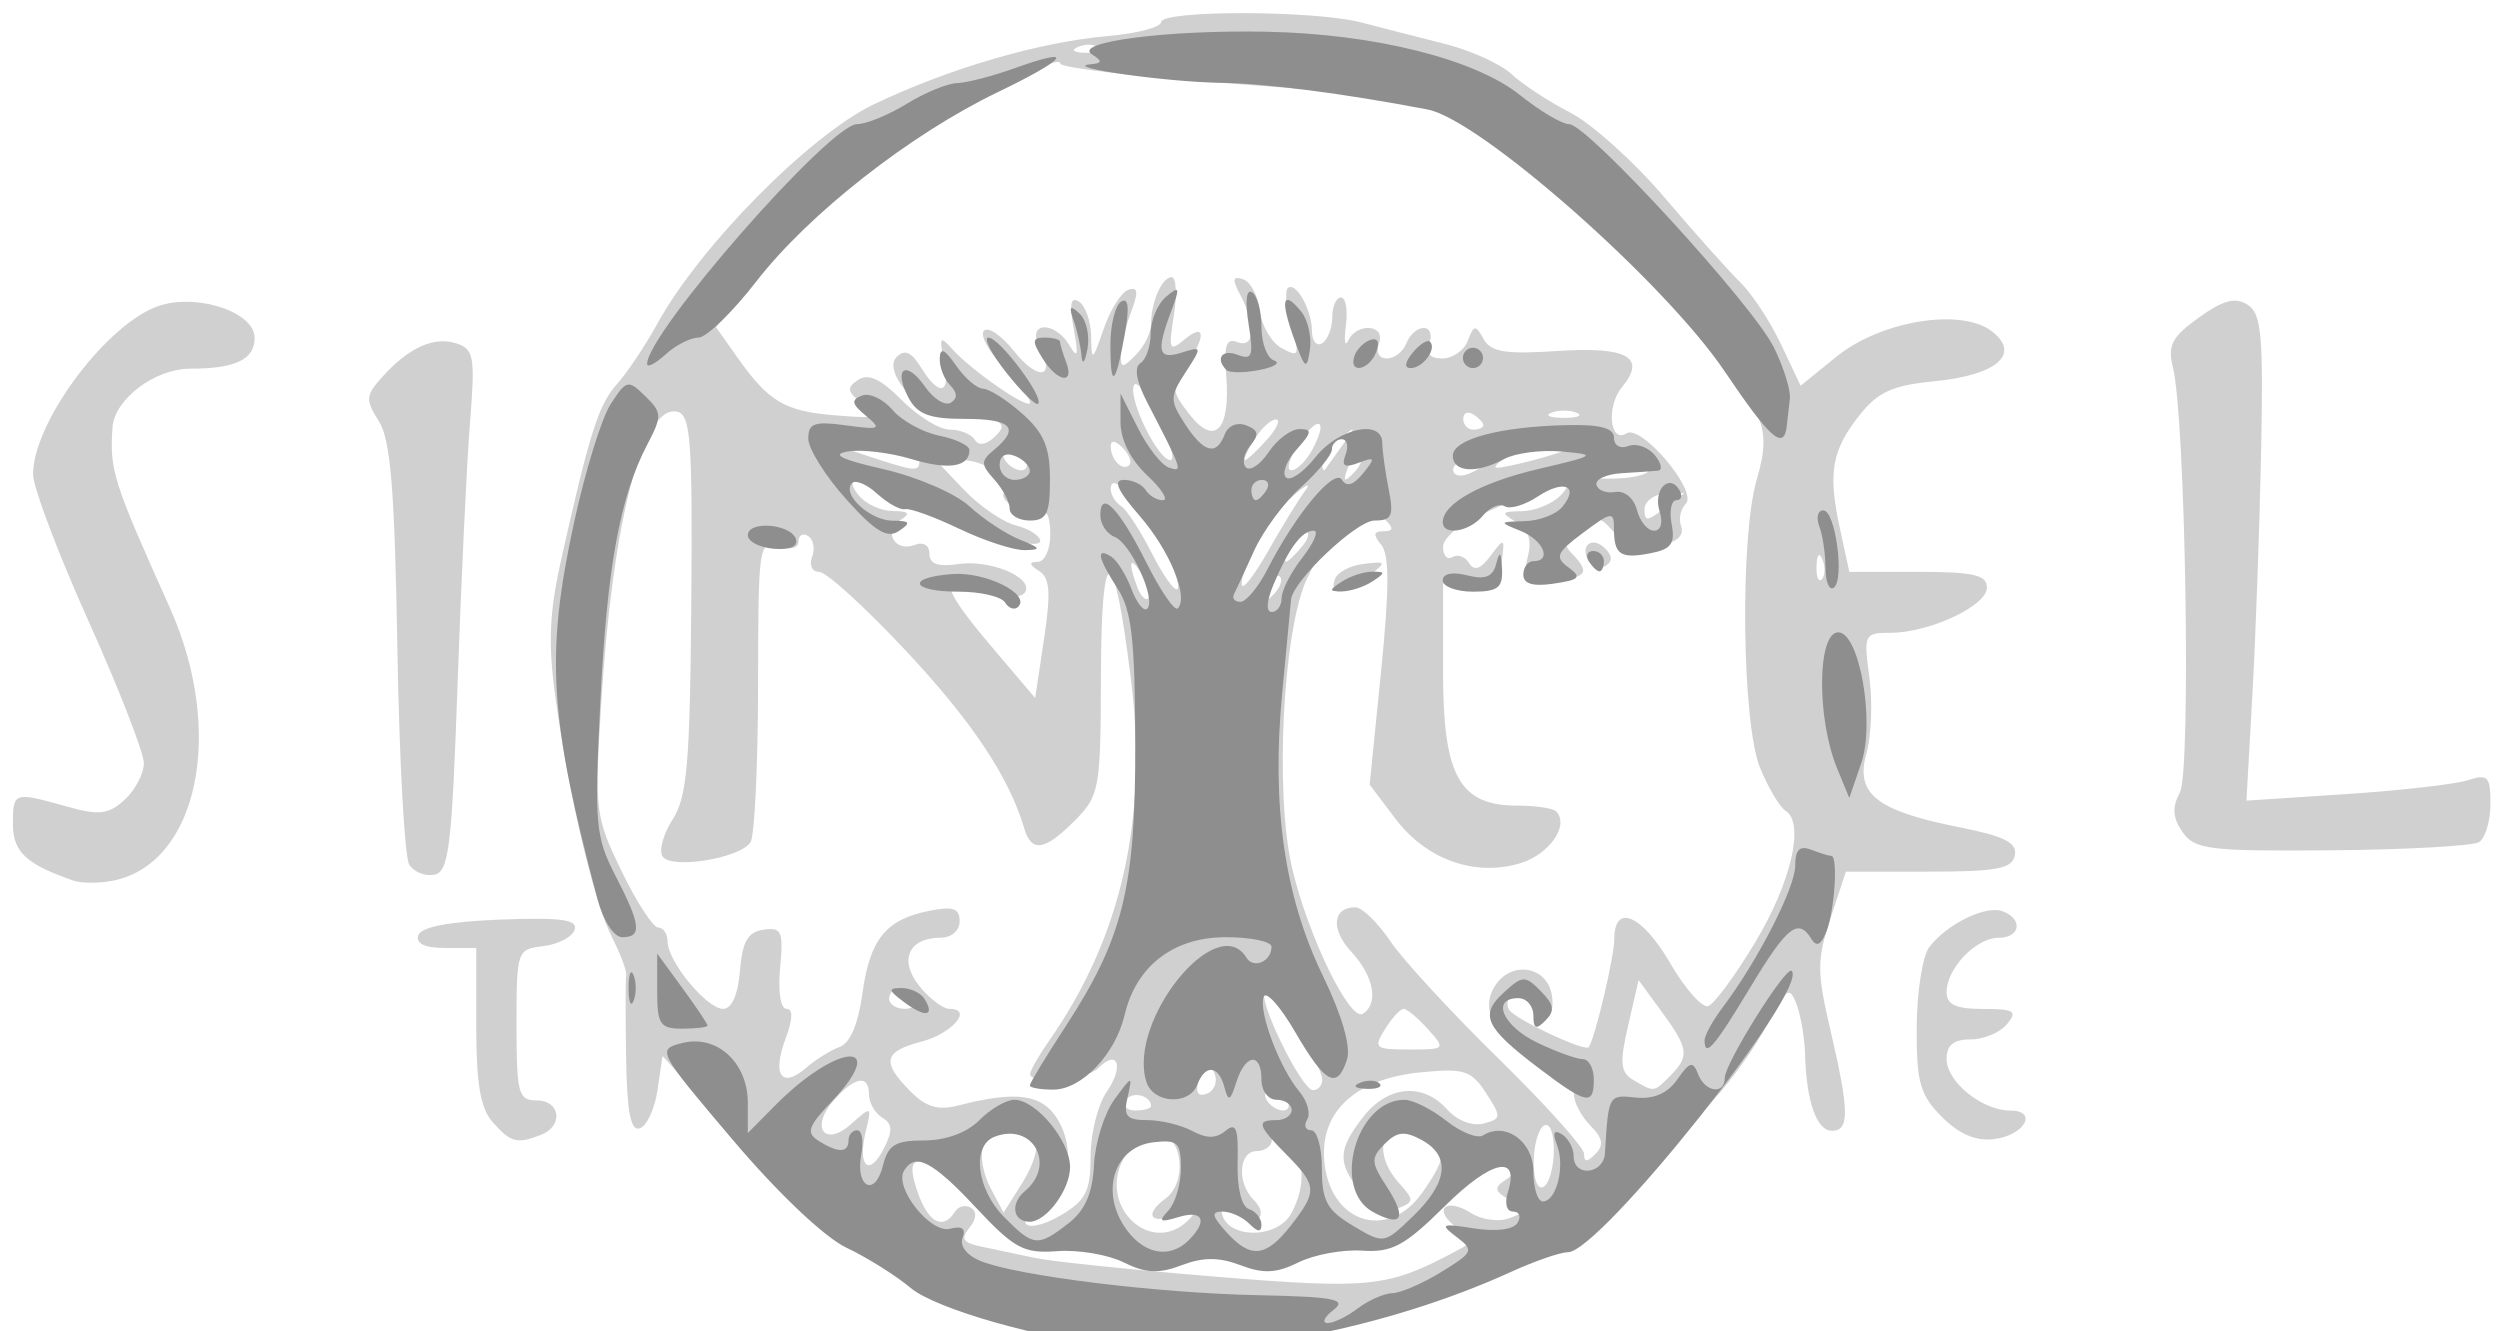 <svg height="131" viewBox="0 0 246 131" width="246" xmlns="http://www.w3.org/2000/svg"><g transform="matrix(.991 0 0 1 1.275 1.275)"><path d="m103.5 129.99c-1.65-.476-5.156-1.408-7.79-2.071-2.635-.663-6.409-2.491-8.387-4.064s-4.149-2.859-4.823-2.859c-.674 0-3.381-2.362-6.016-5.25s-6.409-7.019-8.387-9.182l-3.597-3.932-.5 3.352c-.275 1.844-1.062 3.538-1.75 3.765-.917.303-1.282-1.54-1.368-6.92-.065-4.033-.061-7.684.01-8.114.071-.429-.555-2.102-1.39-3.716-1.806-3.493-4.269-13.793-5.621-23.503-.77-5.534-.641-8.465.617-14 2.8-12.319 3.654-14.958 5.5-17.001.994-1.1 2.778-3.749 3.965-5.887 4.262-7.679 15.129-18.59 21.538-21.626 7.473-3.539 16.394-6.116 23.25-6.714 2.888-.252 5.25-.867 5.25-1.366 0-1.196 15.258-1.17 19.884.034 1.989.518 5.722 1.467 8.296 2.11 2.574.643 5.548 1.978 6.609 2.967 1.061.989 3.686 2.694 5.832 3.789 2.147 1.095 6.356 4.849 9.354 8.342s6.395 7.263 7.549 8.378c1.154 1.115 2.97 3.857 4.037 6.094l1.939 4.066 3.575-2.87c4.379-3.516 12.325-4.811 15.388-2.509 2.968 2.231.545 4.34-5.672 4.938-4.16.4-5.617 1.054-7.44 3.34-2.771 3.475-3.152 5.663-1.945 11.164l.932 4.25h6.832c5.506 0 6.832.301 6.832 1.551 0 1.8-5.718 4.449-9.604 4.449-2.576 0-2.647.151-2.068 4.38.33 2.409.199 5.781-.292 7.494-1.138 3.967.982 5.636 9.22 7.256 4.484.882 5.763 1.522 5.52 2.759-.261 1.325-1.778 1.611-8.55 1.611h-8.233l-1.523 4.587c-1.361 4.1-1.362 5.269-.011 11 1.882 7.985 1.913 9.913.158 9.913-1.521 0-2.544-2.869-2.673-7.5-.046-1.65-.435-3.9-.865-5-.694-1.778-1.014-1.556-2.875 2-1.152 2.2-3.581 5.575-5.399 7.5s-4.97 5.574-7.005 8.108c-2.035 2.535-5.186 5.162-7 5.839s-4.424 1.813-5.799 2.526-4.075 1.62-6 2.017c-1.925.397-4.85 1.313-6.5 2.038s-4.8 1.619-7 1.989c-6.59 1.108-22.785 1.405-26 .477zm39.833-8.181c1.776-.941 1.776-1.012.002-2.31-2.394-1.751-1.117-3.008 1.436-1.414 1.094.683 2.799.906 3.847.502 1.837-.707 1.837-.751.013-1.775-1.512-.848-1.607-1.219-.5-1.933 1.148-.74 1.133-1.036-.093-1.824-1.099-.706-2.499.187-5.619 3.586-3.799 4.138-4.51 4.501-8.275 4.229-2.287-.165-4.658.241-5.331.914-1.47 1.47-6.249 1.583-8.817.209-1.252-.67-2.079-.67-2.493 0-.848 1.372-6.152 1.264-8.817-.18-1.201-.651-3.759-1.081-5.684-.956-2.943.191-4.248-.494-8.199-4.303-4.823-4.65-6.566-4.701-4.832-.142 1.02 2.683 2.459 3.32 3.542 1.568.345-.559 1.069-.744 1.608-.411.62.383.562 1.108-.157 1.975-.899 1.083-.647 1.47 1.201 1.85 1.286.264 3.688.767 5.338 1.116s9.75 1.18 18 1.846c15.357 1.239 17.017 1.062 23.833-2.548zm-36.333-9.305c0-2.234.721-5.091 1.602-6.349 1.736-2.479 1.11-4.27-.819-2.341-1.199 1.199-6.783 1.683-6.783.588 0-.328.842-1.79 1.872-3.25 7.2-10.21 9.848-21.811 8.132-35.621-1.702-13.698-2.939-13.835-2.974-.329-.029 11.188-.143 11.817-2.576 14.25-2.991 2.991-4.322 3.201-5.038.795-1.508-5.066-5.185-10.536-11.764-17.5-4.027-4.263-7.894-7.75-8.594-7.75-.708 0-1.023-.651-.709-1.468.31-.807.133-1.734-.393-2.059s-.956-.084-.956.535c0 .671-.808.87-2 .492-1.936-.614-2.001-.176-2.015 13.683-.008 7.875-.346 14.815-.75 15.423-1.066 1.604-7.934 2.689-8.743 1.381-.365-.591.096-2.235 1.025-3.652 1.417-2.163 1.713-5.573 1.836-21.183.129-16.232-.054-18.645-1.433-18.919-3.377-.671-6.373 10.712-7.493 28.472-.684 10.857-.622 11.377 2.007 16.75 1.492 3.05 3.13 5.545 3.639 5.545s.926.614.926 1.365c0 1.951 3.891 6.635 5.512 6.635.858 0 1.483-1.397 1.677-3.75.238-2.88.782-3.817 2.341-4.041 1.805-.258 1.988.158 1.645 3.75-.222 2.328.046 4.041.633 4.041.668 0 .634 1.017-.1 2.962-1.346 3.565-.376 4.922 2.036 2.851.966-.83 2.477-1.762 3.358-2.072 1.013-.357 1.836-2.272 2.239-5.213.735-5.361 2.308-7.307 6.601-8.166 2.407-.481 3.058-.266 3.058 1.013 0 .923-.811 1.625-1.878 1.625-3.191 0-4.181 2.213-2.125 4.75 1.003 1.238 2.351 2.25 2.997 2.25 2.384 0 .266 2.435-2.812 3.233-3.725.965-3.955 1.995-1.084 4.865 1.565 1.565 2.772 1.924 4.75 1.415 5.896-1.518 8.489-1.115 10.003 1.556 1.828 3.226.799 7.948-1.885 8.65-1.069.279-1.692.914-1.386 1.41.307.496 1.877.123 3.489-.829 2.476-1.463 2.931-2.362 2.931-5.793zm10.128 5.829c1.249-1.514 1.163-1.552-.963-.419-2.852 1.52-4.205.564-1.746-1.234 2.187-1.599 1.774-6.032-.605-6.485-.936-.178-2.398.764-3.284 2.117-3.288 5.019 2.824 10.596 6.599 6.02zm9.837-.271c1.47-2.748 1.282-5.616-.465-7.066-1.036-.86-1.5-.898-1.5-.122 0 .617-.675 1.122-1.5 1.122-1.786 0-1.992 3.108-.317 4.783 1.668 1.668.189 2.771-1.659 1.237-.838-.696-1.524-.835-1.524-.309 0 2.882 5.464 3.16 6.965.355zm12.967-1.97c2.525-3.546 2.59-4.757.318-5.925-3.894-2.003-5.744 1.522-2.614 4.98 1.519 1.678 1.508 1.857-.156 2.495-1.222.469-2.378-.037-3.636-1.59-2.36-2.914-2.321-4.181.228-7.421 2.437-3.099 5.917-3.409 8.329-.743.996 1.1 2.506 1.684 3.609 1.395 1.79-.468 1.804-.638.257-3.001-1.465-2.236-2.161-2.455-6.487-2.039-6.369.612-9.91 3.764-9.589 8.535.418 6.206 6.264 8.195 9.74 3.313zm-38.413-5.064c-.981-1.587-4.509-1.222-5.184.536-.331.862-.009 2.674.714 4.026l1.315 2.458 1.896-2.994c1.043-1.647 1.609-3.458 1.258-4.026zm51.481.851c0-1.745-.418-2.741-1-2.382-.55.34-1 1.968-1 3.618 0 1.745.418 2.741 1 2.382.55-.34 1-1.968 1-3.618zm-66.686-3.182c-.723-.44-1.314-1.452-1.314-2.25 0-2.006-1.362-1.813-3.443.487-2.45 2.707-.993 4.755 1.692 2.378 2.014-1.783 2.039-1.769 1.419.786-.831 3.424.343 4.491 1.807 1.643.901-1.753.866-2.419-.161-3.044zm70.322.793c-.9-.9-1.636-2.267-1.636-3.039s-1.239-2.043-2.752-2.826c-4.735-2.449-6.587-5.126-5.26-7.606 1.524-2.848 5.392-2.366 5.832.728.362 2.551-1.292 3.066-2.205.687-.33-.86-1.06-1.279-1.623-.931s-.76 1.058-.439 1.579c.575.931 7.597 4.192 7.921 3.679.658-1.042 2.527-8.903 2.527-10.629 0-3.589 2.762-2.397 5.578 2.409 1.464 2.499 3.152 4.38 3.751 4.181.598-.199 2.703-3.031 4.676-6.293 3.584-5.924 4.928-11.736 2.991-12.933-.564-.349-1.694-2.233-2.511-4.188-1.818-4.351-2.029-22.762-.326-28.446.854-2.849.868-4.509.053-6.296-1.687-3.702-9.771-13.758-13.318-16.567-1.736-1.375-5.689-4.564-8.784-7.086-9.464-7.713-8.011-7.298-31.86-9.089-8.387-.63-15.25-1.458-15.25-1.839 0-1.124-10.011 3.981-16.505 8.417-6.133 4.19-10.81 8.591-15.208 14.313l-2.472 3.216 2.046 2.873c3.175 4.459 4.758 5.395 9.796 5.792 4.278.337 4.514.244 2.76-1.095-1.596-1.218-1.68-1.619-.501-2.394 1.016-.668 2.238-.108 4.327 1.981 1.601 1.601 3.75 2.911 4.775 2.911s2.139.446 2.476.99c.385.623 1.108.531 1.952-.25 1.107-1.024.985-1.374-.698-2.011-1.121-.424-2.79-.533-3.71-.241-2.29.727-6.838-4.088-5.307-5.619.806-.806 1.462-.532 2.427 1.013 1.846 2.957 2.991 2.641 2.292-.632-.502-2.351-.394-2.532.742-1.25 1.922 2.168 7.807 6.19 7.807 5.335 0-.399-1.205-1.983-2.677-3.519s-2.332-3.136-1.91-3.555c.422-.418 1.765.489 2.985 2.015 2.378 2.976 4.187 2.685 2.532-.407-1.338-2.501 1.531-2.614 3.003-.119.789 1.337.882.945.394-1.655-.459-2.448-.314-3.205.517-2.691.636.393 1.181 1.925 1.212 3.405.053 2.543.122 2.502 1.25-.734.656-1.884 1.76-3.61 2.451-3.836.962-.314 1.021.212.25 2.24-.554 1.458-1.008 3.329-1.008 4.157 0 1.339.167 1.34 1.5.006.825-.825 1.5-2.17 1.5-2.99 0-2.177 1.088-4.653 2.044-4.653.457 0 .559 1.688.227 3.75-.549 3.413-.454 3.627 1.063 2.378 2.1-1.73 2.156-.272.102 2.661-1.44 2.056-1.409 2.43.386 4.712 2.513 3.194 4.092 1.537 3.648-3.828-.246-2.98-.002-3.707 1.107-3.281 1.714.658 1.88-1.67.326-4.573-.866-1.618-.813-1.957.25-1.607.741.244 1.49 1.646 1.664 3.116s1.155 3.122 2.179 3.67c1.708.914 1.787.732.951-2.184-.502-1.75-.671-3.423-.375-3.719.768-.768 2.395 2.073 2.413 4.214.008.995.465 1.531 1.015 1.191s1-1.492 1-2.559.388-1.941.861-1.941.697 1.238.495 2.75-.101 2.188.222 1.5c.859-1.825 3.765-1.588 3.06.25-.338.881-.013 1.5.786 1.5.749 0 1.621-.675 1.937-1.5.317-.825 1.088-1.5 1.714-1.5.626 0 .879.675.563 1.5-.385 1.002.042 1.5 1.286 1.5 1.024 0 2.165-.787 2.536-1.75.606-1.572.766-1.587 1.57-.155.717 1.277 2.177 1.51 7.324 1.17 6.932-.458 8.886.622 6.42 3.548-1.583 1.879-1.226 5.584.438 4.556 1.481-.915 7.116 5.703 5.896 6.923-.524.524-.736 1.515-.472 2.202.836 2.18-4.905 2.677-6.696.58-1.356-1.588-1.806-1.646-3.446-.446-1.464 1.071-1.619 1.647-.69 2.576 1.878 1.878 1.435 2.463-1.87 2.463-2.693 0-2.997-.278-2.494-2.28.39-1.554.013-2.606-1.183-3.303-1.56-.909-1.498-1.026.566-1.053 1.277-.017 2.996-.705 3.821-1.53 1.652-1.652.314-1.998-2.406-.622-.955.483-3.424 1.601-5.486 2.484-2.067.885-3.75 2.313-3.75 3.181 0 .866.419 1.316.931 1.0.512-.316 1.256-.05 1.653.592.506.819 1.148.599 2.148-.734 1.353-1.804 1.409-1.773 1.096.599-.269 2.038-.838 2.465-3.079 2.312l-2.749-.188v8.75c0 10.222 1.632 13.127 7.372 13.127 1.812 0 3.545.251 3.852.558 1.353 1.353-.653 4.236-3.554 5.107-4.509 1.353-9.323-.343-12.392-4.365l-2.569-3.368 1.133-11.128c.831-8.16.837-11.484.022-12.466-.832-1.003-.779-1.338.212-1.338.996 0 1.039-.284.174-1.149-1.706-1.706-5.568 1.189-7.766 5.821-2.382 5.02-3.216 21.081-1.476 28.46 1.567 6.647 5.73 15.147 7.027 14.346 1.601-.989 1.09-3.715-1.14-6.09-2.086-2.22-1.88-4.395.414-4.382.655.004 2.212 1.507 3.461 3.341s6.086 7.034 10.75 11.556c4.664 4.522 8.48 8.733 8.48 9.359 0 .849.288.849 1.136.002.848-.848.721-1.551-.5-2.771zm-25.391-53.743c.226-.688 1.501-1.376 2.833-1.529 2.345-.271 2.36-.231.481 1.25-2.35 1.852-3.874 1.98-3.314.279zm25.224-1.8c-.95-1.538.351-2.53 1.635-1.246.718.718.735 1.278.052 1.7-.56.346-1.319.142-1.687-.454zm-43.469 53.609c0-1.056-1.919-1.499-2.49-.575-.345.559.073 1.016.931 1.016.857 0 1.559-.198 1.559-.441zm13.5-.559c-.34-.55-1.068-1-1.618-1s-.722.45-.382 1 1.068 1 1.618 1 .722-.45.382-1zm-7.17-2.583c-.721-1.878-.999-1.79-1.6.508-.344 1.314-.083 1.764.82 1.417.728-.279 1.079-1.146.78-1.925zm10.67.563c0-1.555-5.069-9.245-5.687-8.627-.751.751 3.653 9.647 4.776 9.647.501 0 .911-.459.911-1.02zm34.571-.409c1.919-1.919 1.817-2.656-.864-6.29l-2.293-3.108-1.035 4.46c-.868 3.742-.781 4.609.543 5.383 2.059 1.205 1.991 1.213 3.649-.445zm-24.071-4.571c-.995-1.1-2.082-2-2.414-2s-1.167.9-1.853 2c-1.164 1.863-.999 2 2.414 2 3.6 0 3.632-.035 1.853-2zm-51-3c-.34-.55-1.042-1-1.559-1s-.941.45-.941 1 .702 1 1.559 1 1.281-.45.941-1zm12.38-42.095c-.998-.632-1.034-.878-.13-.889.688-.008 1.25-1.215 1.25-2.682s-.284-2.382-.631-2.035c-.347.347-1.511.161-2.586-.414-1.075-.575-1.694-1.306-1.377-1.623 1.109-1.109-1.673-3.261-4.215-3.261h-2.565l2.797 2.919c1.538 1.605 3.872 3.189 5.187 3.519 1.315.33 2.39 1.02 2.39 1.533 0 1.101-8.813-1.385-10.346-2.917-.58-.58-2.062-1.054-3.295-1.054s-2.519-.45-2.859-1-1.097-1-1.681-1c-.671 0-.604.554.181 1.5.685.825 2.202 1.507 3.372 1.515 1.6.012 1.786.232.749.888-1.752 1.11-.548 3.197 1.41 2.446.87-.334 1.468.021 1.468.87 0 1.012.85 1.309 2.885 1.01 3.184-.467 7.494 1.347 6.607 2.782-.337.545-1.581.525-3.093-.05-5.684-2.161-5.714-1.012-.143 5.495l4.244 4.957.88-5.818c.694-4.586.588-6.003-.5-6.692zm10.242.42c-1.179-2.027-1.464-1.378-.499 1.136.343.894.834 1.414 1.092 1.157s-.009-1.289-.593-2.293zm13.685.149c-.308-.308-.867.247-1.243 1.233-.543 1.425-.428 1.54.56.56.683-.678.991-1.485.683-1.793zm-11.664-3.193c-2.089-4.095-5.143-7.338-5.143-5.462 0 .585.456 1.345 1.014 1.69s1.939 2.44 3.07 4.656 2.28 3.804 2.555 3.529-.399-2.261-1.497-4.414zm14.172-5.276c.633-.827.1-.605-1.184.494-2.521 2.157-5.138 6.606-5.118 8.703.007.715 1.168-.724 2.582-3.196s3.088-5.173 3.721-6zm51.369 6.809c-.319-.798-.556-.561-.604.604-.043 1.054.193 1.645.525 1.312.332-.332.368-1.195.079-1.917zm-51.683-1.312c.718-.865.815-1.5.229-1.5-.558 0-1.274.675-1.591 1.5-.317.825-.42 1.5-.229 1.5s.906-.675 1.591-1.5zm37.863-5.163c.2-.126-.588-.158-1.75-.07-1.162.088-2.113.794-2.113 1.569 0 1.186.277 1.197 1.75.07.963-.737 1.913-1.443 2.113-1.569zm-32.056-3.863c-.308-.308-.867.247-1.243 1.233-.543 1.425-.428 1.54.56.56.683-.678.991-1.485.683-1.793zm12.193.919c0-.216-.675-.393-1.5-.393s-1.5.436-1.5.969.675.71 1.5.393 1.5-.752 1.5-.969zm16.401.446c-.691-1.118-3.538-1.04-5.401.148-1.095.699-.498.921 2.21.824 2.04-.073 3.476-.511 3.191-.972zm-72.401-.732c0-1.271-2.645-2.12-6.332-2.03l-3.168.077 4 1.318c5.074 1.672 5.5 1.721 5.5.635zm10.5-.107c-.34-.55-1.068-1-1.618-1s-.722.45-.382 1 1.068 1 1.618 1 .722-.45.382-1zm9.683-1.217c-.718-.718-1.183-.777-1.183-.15 0 1.335 1.183 2.517 1.85 1.85.284-.284-.016-1.049-.667-1.7zm18.863.131c1.635-3.054.506-3.405-1.433-.446-.912 1.392-1.214 2.531-.671 2.531.543 0 1.49-.939 2.104-2.086zm2.987-.414c1.357-1.85 1.336-1.897-.283-.628-.963.755-1.75 1.842-1.75 2.417s.127.857.283.628c.156-.229.943-1.317 1.75-2.417zm22.467.415c1.663-.655 1.484-.799-1.059-.851-1.682-.035-3.932.619-5 1.452-1.829 1.428-1.768 1.477 1.059.851 1.65-.365 3.9-1.019 5-1.452zm-40.747-3.165c-1.136-2.337-2.247-3.718-2.47-3.068-.497 1.451 2.431 7.318 3.652 7.318.486 0-.046-1.913-1.182-4.25zm10.747 2.25c.995-1.1 1.399-2 .896-2-.503 0-1.476.9-2.163 2s-1.09 2-.896 2 1.168-.9 2.163-2zm21.5-1.441c0-.243-.45-.719-1-1.059s-1-.141-1 .441.45 1.059 1 1.059 1-.198 1-.441zm9.25-1.221c-.688-.277-1.812-.277-2.5 0s-.125.504 1.25.504 1.938-.227 1.25-.504zm-47.521-35.942c-.332-.332-1.195-.368-1.917-.079-.798.319-.561.556.604.604 1.054.043 1.645-.193 1.312-.525zm-60.074 105.78c-1.237-1.367-1.655-3.765-1.655-9.5v-7.671h-3.083c-2.021 0-2.941-.431-2.67-1.25.272-.821 3.077-1.351 8.181-1.544 6.004-.227 7.671-0 7.343 1-.234.712-1.628 1.436-3.098 1.61-2.629.311-2.673.438-2.673 7.75 0 6.767.179 7.434 2 7.434 2.373 0 2.684 2.523.418 3.393-2.387.916-2.962.768-4.763-1.222zm143.86-.561c-2.168-2.168-2.515-3.397-2.487-8.815.018-3.462.58-7.01 1.25-7.882 1.752-2.282 5.638-4.158 7.296-3.522 2.047.786 1.751 2.608-.423 2.608-2.23 0-5.155 3.023-5.155 5.329 0 1.254.904 1.671 3.622 1.671 3.107 0 3.445.214 2.378 1.5-.685.825-2.315 1.5-3.622 1.5-1.688 0-2.378.564-2.378 1.943 0 2.217 3.541 5.057 6.306 5.057 2.831 0 1.424 2.454-1.614 2.815-1.793.213-3.471-.503-5.173-2.205zm-185.52-23.241c-4.681-1.607-6-2.824-6-5.538 0-3.196.066-3.218 5.341-1.753 3.228.896 4.146.791 5.75-.661 1.05-.95 1.909-2.572 1.909-3.604s-2.475-7.328-5.5-13.991-5.5-13.16-5.5-14.438c0-4.93 6.85-14.251 12.059-16.409 3.733-1.546 9.941.324 9.941 2.995 0 2.125-1.908 3.029-6.393 3.029-3.522 0-7.535 3.008-7.722 5.789-.285 4.237.045 5.266 5.686 17.711 5.524 12.187 2.84 25.132-5.571 26.868-1.375.284-3.175.284-4 .001zm33.351-1.563c-.46-.718-.989-10.305-1.177-21.305-.266-15.589-.671-20.515-1.836-22.335-1.351-2.11-1.32-2.527.323-4.343 2.616-2.89 5.131-4.024 7.359-3.317 1.763.56 1.89 1.287 1.365 7.805-.319 3.954-.873 15.508-1.232 25.677-.568 16.097-.867 18.529-2.309 18.805-.911.174-2.033-.27-2.492-.988zm176.08-3.21c-.99-1.414-1.058-2.419-.264-3.903 1.129-2.11.556-36.845-.69-41.809-.547-2.177-.115-3.003 2.566-4.912 2.421-1.724 3.625-2.041 4.841-1.274 1.383.873 1.579 2.968 1.348 14.412-.149 7.365-.537 18.116-.863 23.891l-.593 10.5 9.863-.641c5.425-.353 10.876-.968 12.113-1.367 2.001-.645 2.25-.387 2.25 2.332 0 1.682-.507 3.371-1.126 3.754-.619.383-7.198.747-14.619.809-12.207.102-13.62-.068-14.826-1.792z" fill="#d0d0d0"/><path d="m109.967 131.325c-7.903-.849-18.331-3.786-20.836-5.87-1.465-1.219-4.33-2.998-6.366-3.954-2.187-1.027-6.811-5.373-11.295-10.617-7.486-8.752-7.557-8.888-5.008-9.527 3.427-.86 6.505 1.922 6.505 5.879v2.981l2.729-2.729c6.21-6.21 11.473-6.495 5.538-.301-2.291 2.391-2.493 3.003-1.25 3.789 1.933 1.222 2.982 1.211 2.982-.032 0-.55.388-1 .861-1s.656 1.072.406 2.383c-.617 3.227 1.357 4.249 2.145 1.11.517-2.06 1.23-2.493 4.107-2.493 2.148 0 4.247-.766 5.481-2 1.1-1.1 2.658-2 3.461-2 2.157 0 5.539 4.041 5.539 6.617 0 2.228-2.352 5.383-4.012 5.383-1.671 0-1.953-1.784-.477-3.009 3.148-2.612.786-6.81-3.011-5.353-2.301.883-1.783 5.169.955 7.907 2.912 2.912 3.34 2.953 6.381.614 1.66-1.277 2.394-2.942 2.539-5.758.112-2.179 1.025-5.073 2.029-6.431 1.776-2.403 1.811-2.409 1.304-.22-.432 1.867-.1 2.25 1.952 2.25 1.36 0 3.371.481 4.47 1.069 1.424.762 2.374.757 3.307-.016 1.045-.867 1.286-.242 1.198 3.101-.066 2.524.382 4.351 1.128 4.6.681.227 1.238.915 1.238 1.529 0 .776-.366.75-1.2-.083-.66-.66-1.855-1.2-2.655-1.2-1.155 0-1.082.412.355 2 2.418 2.671 3.945 2.521 6.427-.635 2.64-3.356 2.605-3.924-.427-6.956-2.901-2.901-3.05-3.409-1-3.409.825 0 1.5-.45 1.5-1s-.675-1-1.5-1c-.833 0-1.5-.889-1.5-2 0-2.699-1.594-2.539-2.489.25-.612 1.905-.794 1.982-1.19.5-.573-2.146-1.907-2.27-2.682-.25-.797 2.078-4.381 1.885-5.066-.273-1.897-5.977 7.019-16.933 9.938-12.211.706 1.142 2.49.372 2.49-1.075 0-.518-2.045-.941-4.545-.941-5.189 0-8.9 2.832-10.045 7.664-.916 3.865-4.267 7.336-7.084 7.336-1.279 0-2.326-.186-2.326-.413 0-.227 1.571-2.797 3.49-5.712 5.787-8.788 7.014-13.701 6.98-27.965-.024-10.187-.358-13.091-1.75-15.215-1.965-2.999-2.196-4.108-.658-3.157.584.361 1.496 1.8 2.028 3.198s1.239 2.269 1.573 1.935c.911-.911-1.639-6.447-3.254-7.067-.775-.297-1.408-1.256-1.408-2.131 0-2.586 1.861-.68 4.586 4.698 1.401 2.766 2.797 4.78 3.101 4.476 1.115-1.115-.798-5.702-3.805-9.128-2.2-2.506-2.645-3.518-1.545-3.518.85 0 1.823.45 2.163 1s1.107 1 1.705 1-.104-1.103-1.559-2.452c-1.648-1.527-2.645-3.508-2.644-5.25l.002-2.798 1.748 3.44c.962 1.892 2.345 3.629 3.075 3.859 1.393.439 1.364.354-2.2-6.48-1.06-2.032-1.292-3.408-.643-3.809.558-.345 1.015-1.671 1.015-2.946s.689-2.891 1.532-3.59c1.345-1.117 1.406-.941.5 1.443-1.507 3.963-1.29 4.8 1.053 4.057 2.028-.644 2.038-.591.385 1.933-1.579 2.41-1.583 2.772-.062 5.094 1.863 2.844 3.122 3.168 3.947 1.017.329-.857 1.23-1.23 2.132-.883 1.221.469 1.308.908.395 2.007-.642.774-.83 1.734-.416 2.133s1.433-.287 2.264-1.524c.832-1.238 2.203-2.25 3.046-2.25 1.284 0 1.238.327-.283 2.006-.999 1.103-1.478 2.341-1.065 2.75s1.739-.494 2.948-2.006c2.289-2.864 6.623-3.764 6.623-1.375 0 .756.281 2.781.625 4.5.535 2.675.334 3.125-1.396 3.125-1.797 0-8.13 5.946-8.291 7.785-.035.393-.431 4.54-.881 9.215-1.066 11.071.225 19.983 4.021 27.756 1.911 3.913 2.818 7.003 2.422 8.25-.967 3.047-2.16 2.428-5.15-2.674-1.505-2.568-2.919-4.12-3.142-3.449-.499 1.497 1.61 7.013 3.557 9.305.788.928 1.138 2.165.776 2.75-.361.585-.18 1.063.402 1.063s1.059 1.703 1.059 3.784c0 3.167.503 4.081 3.084 5.606 3.083 1.821 3.085 1.821 6-.971 3.446-3.301 3.725-5.916.799-7.482-1.676-.897-2.437-.813-3.654.405-1.383 1.383-1.364 1.803.197 4.184 2.05 3.129 1.551 4.066-1.34 2.519-4.168-2.231-1.688-11.046 3.108-11.046.845 0 2.718.929 4.162 2.065 1.444 1.136 3.084 1.782 3.644 1.435 2.232-1.38 5.001.595 5.001 3.567 0 1.613.42 2.933.933 2.933 1.35 0 2.229-3.416 1.42-5.523-.477-1.242-.328-1.579.477-1.082.643.398 1.17 1.371 1.17 2.164 0 2.077 2.979 1.781 3.106-.309.35-5.765.345-5.755 3.069-5.474 1.789.185 3.155-.41 4.126-1.795 1.218-1.739 1.546-1.823 2.044-.526.691 1.802 2.656 2.085 2.656.383 0-1.409 6.098-11.073 6.643-10.528 1.775 1.775-19.025 27.69-22.225 27.69-.751 0-3.29.87-5.642 1.933-12.347 5.58-28.059 8.598-38.777 7.447zm23.559-3.848c1.068-.807 2.616-1.484 3.441-1.504s3.014-.959 4.865-2.087c3.186-1.942 3.266-2.126 1.5-3.451-1.684-1.263-1.514-1.344 1.758-.834 2.171.338 3.898.12 4.309-.546.377-.611.179-1.11-.44-1.11-.655 0-.872-.802-.518-1.916 1.202-3.786-1.635-3.163-6.261 1.374-3.993 3.917-5.247 4.586-8.213 4.387-1.925-.129-4.769.389-6.321 1.153-2.182 1.073-3.484 1.137-5.75.282-2.14-.808-3.719-.808-5.859 0-2.266.855-3.568.792-5.75-.282-1.551-.763-4.515-1.26-6.587-1.105-3.338.251-4.259-.238-8.1-4.305-4.339-4.594-5.993-5.434-7.117-3.616-1.024 1.658 2.627 6.224 4.571 5.715 1.185-.31 1.591-.015 1.238.903-.308.804.441 1.744 1.825 2.289 3.715 1.464 17.51 3.143 27.505 3.348 7.602.156 8.876.402 7.5 1.449-.912.693-1.181 1.275-.599 1.292s1.932-.629 3-1.436zm-16.759-6.732c1.905-1.905 1.398-2.995-1.05-2.255-1.836.555-2.02.438-1-.633.688-.722 1.25-2.602 1.25-4.179 0-2.533-.318-2.83-2.732-2.55-3.778.438-5.265 4.646-2.911 8.239 1.806 2.757 4.49 3.33 6.443 1.377zm9.2-63.165c0-.751.933-2.551 2.073-4 1.14-1.449 1.645-2.635 1.122-2.635-1.181 0-2.454 1.681-3.978 5.25-.709 1.66-.786 2.75-.195 2.75.538 0 .979-.614.979-1.365zm-1.377-2.885c2.774-5.386 6.628-9.962 7.374-8.755.454.735 1.149.524 2.091-.635 1.259-1.547 1.21-1.659-.45-1.036-1.403.526-1.718.326-1.281-.813.319-.831.144-1.511-.389-1.511-.533 0-.969.447-.969.992s-1.375 2.217-3.055 3.714c-1.68 1.497-3.781 4.313-4.668 6.258-.887 1.945-1.789 3.873-2.004 4.286-.215.412.074.75.642.75.568 0 1.787-1.462 2.707-3.25zm-.123-7.75c.34-.55.141-1-.441-1s-1.059.45-1.059 1 .198 1 .441 1 .719-.45 1.059-1zm27 56.859c-5.295-3.977-5.87-5.214-3.444-7.409 1.877-1.699 2.115-1.708 3.683-.14 1.309 1.309 1.412 1.94.469 2.883-.943.943-1.207.835-1.207-.493 0-.935-.675-1.7-1.5-1.7-2.741 0-1.55 2.748 1.901 4.386 1.871.888 3.896 1.614 4.5 1.614s1.099.9 1.099 2c0 2.608-.702 2.463-5.5-1.141zm-17.688 1.458c.722-.289 1.584-.253 1.917.079.332.332-.258.569-1.312.525-1.165-.048-1.402-.285-.604-.604zm34.188-4.182c0-.476.815-1.938 1.812-3.25 3.484-4.586 7.188-11.759 7.188-13.92 0-1.576.438-2.011 1.582-1.572.87.334 1.77.607 2 .607.683 0 .339 5.344-.48 7.434-.521 1.329-.986 1.564-1.489.75-1.318-2.133-2.419-1.265-6.114 4.816-3.542 5.831-4.5 6.924-4.5 5.135zm-104-4.829v-3.694l2.5 3.389c1.375 1.864 2.5 3.526 2.5 3.694 0 .168-1.125.306-2.5.306-2.216 0-2.5-.42-2.5-3.694zm24.557 1.113c-1.622-1.186-1.672-1.418-.307-1.418.898 0 1.929.48 2.291 1.067 1.06 1.715.111 1.883-1.984.352zm-27.399-1.418c0-1.375.227-1.938.504-1.25.277.688.277 1.812 0 2.5s-.504.125-.504-1.25zm-3.085-8.75c-4.786-17.817-5.178-23.998-2.343-36.982 1.109-5.077 2.754-10.359 3.657-11.736 1.562-2.383 1.728-2.42 3.433-.768 1.662 1.611 1.677 1.953.208 4.736-2.737 5.184-4.016 12.143-4.678 25.447-.593 11.928-.482 13.187 1.505 16.998 2.527 4.848 2.663 6.055.686 6.055-.841 0-1.887-1.589-2.467-3.75zm123.08-12.884c-2.041-4.927-1.964-13.366.121-13.366 2.104 0 3.672 8.857 2.28 12.877l-1.185 3.424zm-82.61-16.299c-.363-.587-2.433-1.067-4.6-1.067-4.779 0-5.274-1.405-.611-1.736 3.297-.234 7.765 1.974 6.518 3.221-.357.357-.945.168-1.307-.418zm33.459-2.067c.825-.533 2.175-.969 3-.969 1.333 0 1.333.108 0 .969-.825.533-2.175.969-3 .969-1.333 0-1.333-.108 0-.969zm10-.108c0-.674.951-.87 2.427-.499 1.797.451 2.545.155 2.884-1.142.344-1.318.486-1.195.573.499.096 1.859-.405 2.25-2.884 2.25-1.65 0-3-.499-3-1.108zm8-.565c0-.73.45-1.327 1-1.327 1.875 0 1.007-2.062-1.25-2.969-2.199-.884-2.19-.906.378-.968 1.445-.035 3.129-.667 3.741-1.405 1.725-2.079.169-2.729-2.439-1.02-1.288.844-2.76 1.275-3.272.959s-1.487.095-2.166.914c-1.329 1.602-3.991 2.031-3.991.644 0-1.819 3.77-3.893 9.5-5.227 5.745-1.338 5.843-1.411 2.292-1.72-2.039-.178-4.597.153-5.684.735-2.743 1.468-5.108 1.321-5.108-.317 0-1.623 4.619-2.861 11.25-3.015 3.387-.079 4.75.279 4.75 1.247 0 .764.623 1.118 1.427.809.785-.301 1.965.101 2.622.893.658.792.803 1.482.323 1.532-.48.051-2.105.163-3.611.25-1.506.087-2.631.601-2.5 1.142.131.541.968.86 1.861.709.937-.159 1.848.588 2.156 1.766.294 1.123 1.056 2.041 1.695 2.041.689 0 .914-.779.553-1.916-.657-2.07.932-3.77 1.963-2.1.345.559.214 1.016-.292 1.016s-.717 1.065-.468 2.366c.365 1.909-.043 2.461-2.115 2.857-2.978.569-3.615.144-3.615-2.42 0-1.732-.215-1.704-3.051.393-2.668 1.973-2.853 2.401-1.47 3.412 1.344.983 1.127 1.223-1.449 1.601-2.074.304-3.03.026-3.03-.882zm30-.686c0-1.363-.273-3.189-.607-4.059-.334-.87-.158-1.582.391-1.582 1.22 0 2.149 6.923 1.023 7.62-.443.274-.806-.616-.806-1.979zm-23.5-.641c-.34-.55-.141-1 .441-1s1.059.45 1.059 1-.198 1-.441 1-.719-.45-1.059-1zm-83.5-2.551c0-1.467 4.272-1.132 4.775.375.24.72-.599 1.085-2.193.953-1.42-.118-2.582-.715-2.582-1.329zm21-.631c-2.475-1.176-4.894-2.047-5.375-1.936-.481.111-1.722-.564-2.756-1.5s-2.167-1.416-2.517-1.066c-1.073 1.073 1.765 3.684 4.021 3.7 1.753.013 1.863.191.628 1.014-1.157.771-2.357.052-5.25-3.144-2.062-2.279-3.75-4.957-3.75-5.951 0-1.513.612-1.726 3.75-1.301 3.396.46 3.582.37 1.971-.945-1.416-1.156-1.497-1.56-.397-1.983.76-.292 2.13.343 3.043 1.409.914 1.067 3.005 2.209 4.647 2.537 1.642.328 2.986.964 2.986 1.413 0 1.675-2.072 1.993-5.773.884-2.098-.629-4.92-.965-6.271-.749-1.754.282-.741.783 3.544 1.754 3.3.748 7.125 2.388 8.5 3.645s3.625 2.732 5 3.279c2.11.839 2.188 1.0.5 1.035-1.1.023-4.025-.921-6.5-2.097zm5-1.989c0-.644-.686-1.93-1.525-2.857-1.367-1.51-1.367-1.817 0-2.951 2.578-2.139 1.72-3.021-2.94-3.021-3.502 0-4.705-.45-5.581-2.086-1.555-2.906-.246-3.776 1.637-1.087.85 1.214 2.004 1.923 2.564 1.577.682-.421.659-.989-.068-1.717-.598-.598-1.063-1.785-1.035-2.637.038-1.126.482-.935 1.622.7.863 1.238 2.077 2.264 2.697 2.282s2.365 1.121 3.878 2.452c2.148 1.891 2.75 3.306 2.75 6.468 0 3.381-.329 4.048-2 4.048-1.1 0-2-.527-2-1.171zm2-3.722c0-.491-.675-1.152-1.5-1.469-.914-.351-1.5-.002-1.5.893 0 .808.675 1.469 1.5 1.469s1.5-.402 1.5-.893zm69-9.776c-5.957-8.766-24.304-24.797-29.5-25.777-8.489-1.602-16.049-2.566-20.615-2.628-5.331-.073-15.775-1.545-12.885-1.816 1.213-.114 1.244-.303.161-.989-1.905-1.207 7.533-2.416 17.339-2.22 10.732.214 20.707 2.688 25.185 6.246 1.975 1.569 4.166 2.853 4.87 2.853 1.811 0 18.262 17.791 20.343 22 .952 1.925 1.658 4.175 1.569 5s-.23 2.062-.314 2.75c-.291 2.387-1.677 1.166-6.152-5.419zm-71.33.122c-1.516-1.899-2.317-3.454-1.781-3.454 1.09 0 5.553 5.891 4.933 6.511-.218.218-1.636-1.158-3.152-3.058zm3.562-1.454c-1.042-1.668-.999-2 .259-2 .83 0 1.508.188 1.508.418 0 .23.273 1.13.607 2 .869 2.265-.893 1.955-2.375-.418zm6.768-1.274c0-1.984.479-3.904 1.064-4.265.724-.448.842.571.367 3.191-.924 5.107-1.431 5.487-1.431 1.074zm11.524 2.465c-1.146-1.146-.428-2.091 1.135-1.491 1.418.544 1.571.103 1.059-3.054-.357-2.202-.22-3.456.342-3.109.517.32.941 1.867.941 3.439s.562 3.046 1.25 3.276c.688.23.023.653-1.476.94s-2.962.287-3.25-.001zm-57.524-.601c0-3.057 18.141-23.587 20.847-23.593.909-.002 3.126-.902 4.927-2 1.801-1.098 4.051-2.016 5-2.04.949-.024 3.509-.679 5.688-1.455 6.196-2.207 5.332-.982-1.663 2.356-8.699 4.152-18.774 11.981-23.956 18.616-2.374 3.04-4.962 5.527-5.751 5.527s-2.257.745-3.263 1.655c-1.006.91-1.829 1.331-1.829.934zm43.136-.757c-.075-.918-.427-2.493-.783-3.5-.5-1.414-.366-1.573.585-.697.678.624 1.03 2.199.783 3.5-.247 1.301-.51 1.615-.585.697zm21.091-1.744c-1.388-3.83-1.115-4.862.707-2.667.671.808 1.064 2.506.875 3.774-.306 2.047-.483 1.924-1.581-1.107zm6.002 1.725c.218-.653.931-1.366 1.584-1.584.731-.244.954.214.581 1.188-.698 1.818-2.764 2.196-2.164.396zm5.791-.337c.696-.838 1.471-1.318 1.723-1.067.693.694-.716 2.591-1.924 2.591-.663 0-.587-.574.202-1.524zm4.98.524c0-.55.45-1 1-1s1 .45 1 1-.45 1-1 1-1-.45-1-1z" fill="#8e8e8e"/></g></svg>